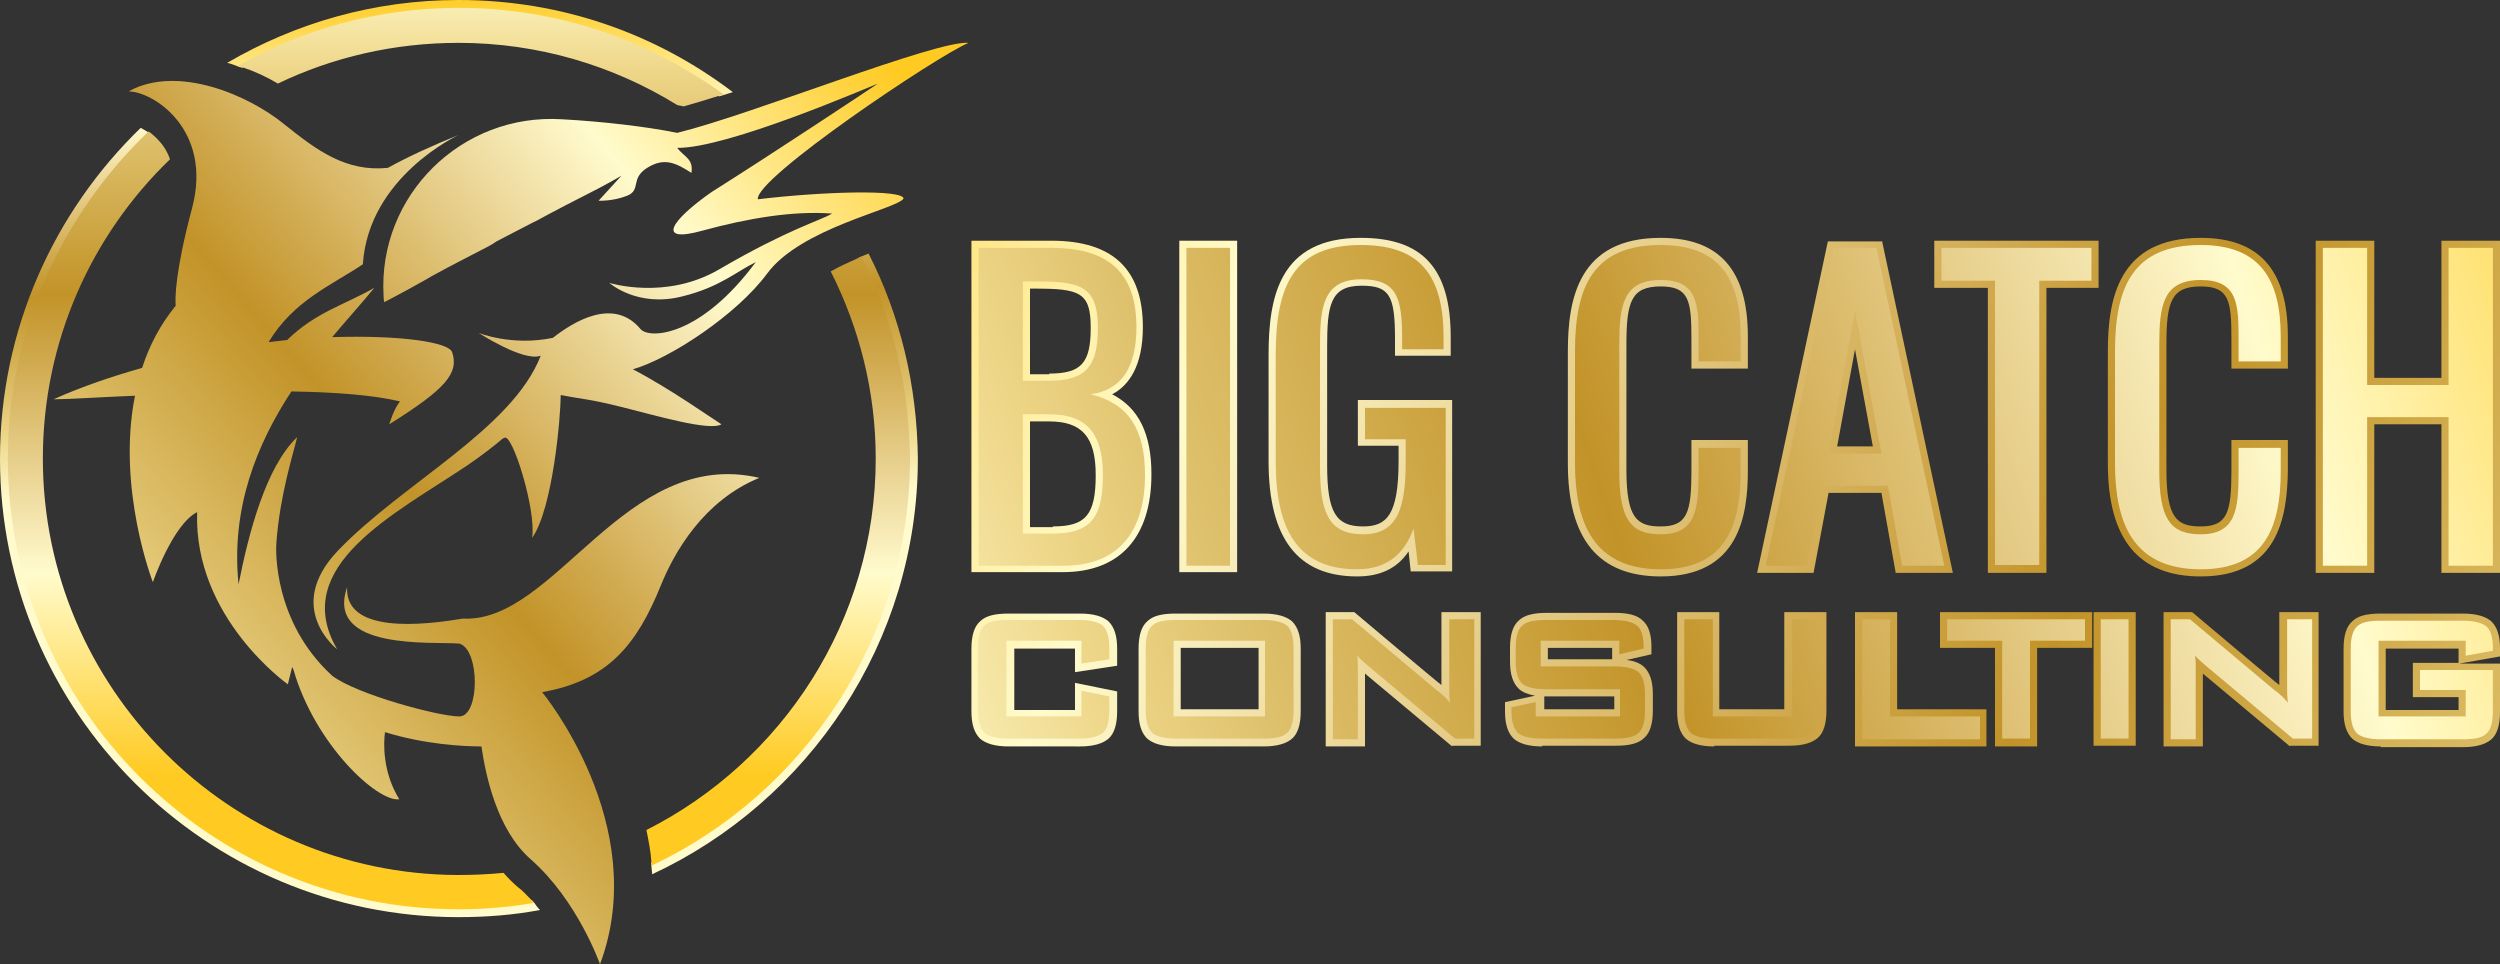<?xml version="1.0" encoding="utf-8"?>
<!-- Generator: Adobe Illustrator 26.0.0, SVG Export Plug-In . SVG Version: 6.00 Build 0)  -->
<svg version="1.1" id="Layer_1" xmlns="http://www.w3.org/2000/svg" xmlns:xlink="http://www.w3.org/1999/xlink" x="0px" y="0px"
	 viewBox="0 0 350 135" style="enable-background:new 0 0 350 135;" xml:space="preserve">
<rect x="0" y="0" width="350" height="135" fill="#333333" stroke="none"/>
<style type="text/css">
	.st0{fill:url(#SVGID_1_);}
	.st1{fill:url(#SVGID_00000003090862054482646540000014286675505712929419_);}
	.st2{fill:url(#SVGID_00000089572890755411566630000010149436279380719803_);}
	.st3{fill:url(#SVGID_00000083800302344489937450000013042905414131208858_);}
	.st4{fill:url(#SVGID_00000087396965856906547870000003898227366473482411_);}
	.st5{fill:url(#SVGID_00000098928308313950060210000015205057863335677333_);}
	.st6{fill:url(#SVGID_00000044158054526629454970000000576553255800557457_);}
	.st7{fill:url(#SVGID_00000093877666861591564370000018147177168106909318_);}
	.st8{fill:url(#SVGID_00000145746350605684421750000012952055701419997611_);}
	.st9{fill:url(#SVGID_00000095306733529467362320000008812456009731152284_);}
	.st10{fill:url(#SVGID_00000002386811695674836140000006198156859006086035_);}
	.st11{fill:url(#SVGID_00000161599263320602225090000018412151027317929119_);}
	.st12{fill:url(#SVGID_00000170243586463454783880000004939682328154052764_);}
	.st13{fill:url(#SVGID_00000072960443458810416280000005889056435343276937_);}
	.st14{fill:url(#SVGID_00000029735130961252281840000006003420058711925437_);}
	.st15{fill:url(#SVGID_00000147188550975759019750000006871489747479819914_);}
	.st16{fill:url(#SVGID_00000124844925910167141180000009292021240471533479_);}
	.st17{fill:url(#SVGID_00000142897092653299537500000000971765572807527357_);}
	.st18{fill:url(#SVGID_00000093151931902519772760000015355155897795780280_);}
	.st19{fill:url(#SVGID_00000036941372248403161940000000351246225981067408_);}
	.st20{fill:url(#SVGID_00000166641231856538390770000017269856804740767620_);}
	.st21{fill:url(#SVGID_00000075871569175720838100000018383983672590419642_);}
	.st22{fill:url(#SVGID_00000062903762320046564060000010783587528438081174_);}
	.st23{fill:url(#SVGID_00000043419832045174127820000018001019278122292355_);}
	.st24{fill:url(#SVGID_00000175314070223165746110000002090062808297719692_);}
	.st25{fill:url(#SVGID_00000097486166642967098350000014620586799036040861_);}
	.st26{fill:url(#SVGID_00000170973430624755201170000017656248720785955477_);}
	.st27{fill:url(#SVGID_00000070835930749438888280000015548117669318284978_);}
	.st28{fill:url(#SVGID_00000026123167325613830940000012829526585061252257_);}
	.st29{fill:url(#SVGID_00000075161950691769339220000014084216408535676812_);}
	.st30{fill:url(#SVGID_00000024690754191180718820000002294562196394247347_);}
	.st31{fill:url(#SVGID_00000129895701544111580730000007332890902239308422_);}
	.st32{fill:url(#SVGID_00000139289585914813765580000001105906616072005278_);}
	.st33{fill:url(#SVGID_00000027578742639727528850000014271584234024211895_);}
	.st34{fill:url(#SVGID_00000080192405931726815010000016844265898699379592_);}
	.st35{fill:url(#SVGID_00000096764536384114566790000000304195272445680798_);}
	.st36{fill:url(#SVGID_00000114043108456837566930000003866266434035559065_);}
	.st37{fill:url(#SVGID_00000073689675512765758350000007231307993716412341_);}
	.st38{fill:url(#SVGID_00000112597371222373318860000005799759576364051617_);}
	.st39{fill:url(#SVGID_00000056411131670238594900000013709531283927580043_);}
</style>
<g>
	<g>
		<g>
			<linearGradient id="SVGID_1_" gradientUnits="userSpaceOnUse" x1="63.413" y1="-1.218" x2="64.263" y2="69.36">
				<stop  offset="5.618002e-03" style="stop-color:#FFCB23"/>
				<stop  offset="0.253" style="stop-color:#FFFBCC"/>
				<stop  offset="0.297" style="stop-color:#F8ECB9"/>
				<stop  offset="0.384" style="stop-color:#E8D18F"/>
				<stop  offset="0.505" style="stop-color:#D2AC53"/>
				<stop  offset="0.596" style="stop-color:#C29328"/>
				<stop  offset="0.799" style="stop-color:#DFC26E"/>
				<stop  offset="0.871" style="stop-color:#EED688"/>
				<stop  offset="1" style="stop-color:#FFFBCC"/>
			</linearGradient>
			<path class="st0" d="M121.6,35.5c-0.3,0.1-0.7,0.3-1,0.4c-0.1,0.1-0.3,0.1-0.4,0.2c4.3,8.5,6.7,18,6.7,28.1
				c0,24.9-14.6,46.5-35.7,56.5c0,0.2,0,0.3,0,0.5c0,0.4,0.1,0.8,0.1,1.2c21.9-10.2,37.2-32.5,37.2-58.2
				C128.4,53.9,126,44.1,121.6,35.5z M74.8,126.4c-0.1-0.1-0.2-0.3-0.4-0.4c-3.3,0.5-6.7,0.8-10.2,0.8c-34.5,0-62.6-28.1-62.6-62.6
				c0-17.9,7.5-34,19.5-45.4c-0.1-0.1-0.3-0.2-0.4-0.3c-0.4-0.3-0.7-0.4-1-0.6C7.6,29.6,0,46.1,0,64.2c0,35.4,28.8,64.2,64.2,64.2
				c3.9,0,7.7-0.3,11.4-1C75.3,127.1,75,126.7,74.8,126.4z M64.2,0C52.4,0,41.4,3.2,31.8,8.8c0.5,0.1,1,0.3,1.5,0.5
				c0.2,0.1,0.4,0.1,0.6,0.2c0,0,0,0,0,0c9-5,19.3-7.8,30.3-7.8c13.6,0,26.2,4.4,36.5,11.8c0.2-0.1,0.4-0.1,0.6-0.2
				c0.4-0.1,0.9-0.3,1.3-0.4C91.8,4.7,78.6,0,64.2,0z"/>
		</g>
		<g>
			
				<linearGradient id="SVGID_00000101082343611045750620000014447381558892062607_" gradientUnits="userSpaceOnUse" x1="64.201" y1="108.931" x2="64.201" y2="-4.589">
				<stop  offset="5.618002e-03" style="stop-color:#FFCB23"/>
				<stop  offset="0.253" style="stop-color:#FFFBCC"/>
				<stop  offset="0.297" style="stop-color:#F8ECB9"/>
				<stop  offset="0.384" style="stop-color:#E8D18F"/>
				<stop  offset="0.505" style="stop-color:#D2AC53"/>
				<stop  offset="0.596" style="stop-color:#C29328"/>
				<stop  offset="0.799" style="stop-color:#DFC26E"/>
				<stop  offset="0.871" style="stop-color:#EED688"/>
				<stop  offset="1" style="stop-color:#FFFBCC"/>
			</linearGradient>
			<path style="fill:url(#SVGID_00000101082343611045750620000014447381558892062607_);" d="M120.6,35.9c-0.1,0.1-0.3,0.1-0.4,0.2
				c-1.3,0.6-2.7,1.2-3.9,1.9c4,7.9,6.3,16.8,6.3,26.2c0,22.7-13.1,42.4-32.1,52c0.3,1.5,0.6,3,0.7,4.5c0,0.2,0,0.3,0,0.5
				c21.4-10.1,36.2-31.9,36.2-57C127.3,54,124.9,44.4,120.6,35.9z M74.4,126c-0.6-0.6-1.2-1.3-1.9-1.8c-0.7-0.6-1.4-1.3-2-2
				c-2.1,0.2-4.2,0.3-6.4,0.3C32.1,122.4,6,96.3,6,64.2c0-16.4,6.8-31.3,17.8-41.9c-0.2-0.6-0.5-1.2-0.9-1.8
				c-0.5-0.7-1.1-1.3-1.7-1.8c-0.1-0.1-0.3-0.2-0.4-0.3C8.7,30,1.1,46.2,1.1,64.2c0,34.8,28.3,63.1,63.1,63.1
				c3.6,0,7.1-0.3,10.6-0.9C74.6,126.3,74.5,126.1,74.4,126z M64.2,1.1C53,1.1,42.4,4.1,33.3,9.2c0.2,0.1,0.4,0.1,0.6,0.2
				c0,0,0,0,0,0c1.8,0.6,3.5,1.4,5,2.3C46.6,8,55.2,6,64.2,6c11.2,0,21.7,3.2,30.6,8.7c0.3,0.1,0.6,0.1,0.9,0.2
				c1.4-0.4,3.1-0.9,5-1.5c0.2-0.1,0.4-0.1,0.6-0.2C90.8,5.6,78,1.1,64.2,1.1z"/>
		</g>
	</g>
	<g>
		
			<linearGradient id="SVGID_00000141434659685429224640000008275807517135139772_" gradientUnits="userSpaceOnUse" x1="125.479" y1="8.885" x2="10.919" y2="108.926">
			<stop  offset="5.618002e-03" style="stop-color:#FFCB23"/>
			<stop  offset="0.253" style="stop-color:#FFFBCC"/>
			<stop  offset="0.297" style="stop-color:#F8ECB9"/>
			<stop  offset="0.384" style="stop-color:#E8D18F"/>
			<stop  offset="0.505" style="stop-color:#D2AC53"/>
			<stop  offset="0.596" style="stop-color:#C29328"/>
			<stop  offset="0.799" style="stop-color:#DFC26E"/>
			<stop  offset="0.871" style="stop-color:#EED688"/>
			<stop  offset="1" style="stop-color:#FFFBCC"/>
		</linearGradient>
		<path style="fill:url(#SVGID_00000141434659685429224640000008275807517135139772_);" d="M64.8,86.6c-8.8,1.5-16.5,1.1-16.2-4.4
			c-3.1,8.9,11.9,7.6,15.7,7.9c2.9,0.8,2.9,10.2,0,10.2c-2.9,0-14.4-3.1-17.8-5.7c-8.3-7.6-7.9-17.8-7.8-18.7
			c0.5-6.7,2.4-12.5,2.9-14.7c-4.4,4.2-6.8,13.5-8.2,20.6c-1.1-10.7,2.6-19.7,7.4-27c6,0.1,11.5,0.5,15.2,1.4
			c-0.9,1.1-1.5,3.2-1.5,3.2c7.8-4.9,9.8-7.1,8.8-10.1c-0.5-1.4-7.2-2.4-16.8-2.1c2.1-2.5,4.2-4.8,5.9-6.9
			c-4.2,2.4-8.2,3.4-12.2,7.3c-0.8,0.1-1.7,0.2-2.6,0.3c3.5-5.8,8.7-7.9,13.2-10.9c0.8-12.3,13.4-18.1,13.4-18.1
			c-3.7,1.5-7,3-9.9,4.6c-5.9,0.6-10-2.5-14.5-6.1C34.8,13.3,24.8,9,18,12.8c3.4,0,11.8,5.3,8.9,16.3c-2.4,9-2.4,12.7-2.3,13.7
			c-2.2,2.7-3.7,5.6-4.7,8.7c-4.2,1.2-8.4,2.6-12.4,4.4c2.2,0,6.4-0.3,11.4-0.5c-2.6,13,2.5,26.1,2.5,26.1s2.8-8.1,6.2-9.8
			c-0.5,14.8,12.7,24.1,12.7,24.1l0.6-2.4c0.1,0.1,0.1,0.2,0.2,0.4c3,10.4,11.7,18.5,14.8,18.1c-2.4-3.9-2.2-8-2-9.4
			c5.5,1.7,10.9,2,13.5,2c0.6,4.1,2.2,11.7,6.9,15.8C80.9,126.1,84,135,84,135c7.3-19.5-8.1-38.1-8.1-38.1
			C85,95.3,89.1,90.4,92.5,82c1.9-4.7,6-11.9,13.8-15.1C87.5,62.5,77.7,87.3,64.8,86.6z"/>
		
			<linearGradient id="SVGID_00000094603044307763991530000005307786051760209583_" gradientUnits="userSpaceOnUse" x1="122.226" y1="5.159" x2="7.666" y2="105.201">
			<stop  offset="5.618002e-03" style="stop-color:#FFCB23"/>
			<stop  offset="0.253" style="stop-color:#FFFBCC"/>
			<stop  offset="0.297" style="stop-color:#F8ECB9"/>
			<stop  offset="0.384" style="stop-color:#E8D18F"/>
			<stop  offset="0.505" style="stop-color:#D2AC53"/>
			<stop  offset="0.596" style="stop-color:#C29328"/>
			<stop  offset="0.799" style="stop-color:#DFC26E"/>
			<stop  offset="0.871" style="stop-color:#EED688"/>
			<stop  offset="1" style="stop-color:#FFFBCC"/>
		</linearGradient>
		<path style="fill:url(#SVGID_00000094603044307763991530000005307786051760209583_);" d="M106.1,27.9
			c-0.5-2.9,25.3-20.2,29.5-21.9c-4.5-0.4-30.5,10.1-40.8,12.6c-4.4-0.9-10.6-1.6-16.1-1.9c-14.1-0.9-25.8,10.7-25,24.7
			c0,0.6,0.1,0.9,0.1,0.9s0,0,0,0c0.4-0.2,2.7-1.4,5.9-3.2c0.5-0.3,1-0.6,1.6-0.9c1.8-1,3.8-2,5.9-3.1c0.8-0.4,1.6-0.8,2.3-1.3
			c1.7-0.9,3.5-1.8,5.2-2.7c0.7-0.3,1.3-0.7,1.9-1c1.9-1,3.6-1.9,5.2-2.7c3-1.5,5.2-2.8,5.2-2.8l-3.2,3.5c0,0,2,0.1,4-0.7
			s0.4-2.4,2.8-3.9c2.4-1.5,4-0.7,6.2,0.7c0.3-2-1-2.2-2-3.5c7,0.1,26.8-8.5,28.1-9c-1,0.7-15.2,10.1-23.3,15.2
			c-5.7,4-7.8,7.2-1.3,5.4c6.6-1.8,12.8-2.8,18.2-2.4c-1.7,1-6.2,2.2-15.8,7.8c-7.5,4.4-15.4,1.9-15.4,1.9s3.9,3.5,10.2,1.9
			c5.3-1.3,7.6-3.5,10.3-4.8c-7.7,10.4-14.8,10.8-16.1,9.4c-3.8-4.6-9.5-1-12.3,1.2C71.6,48.5,67,46.6,67,46.6s6.3,4.1,8.7,3.2
			c-4,10.3-19.3,17.8-28.4,27.3c-7.6,8-0.1,13.8-0.1,13.8c-6.8-11.7,8.2-19,18.3-25.8c1.9-1.3,3.6-2.6,5-3.8l0,0.1
			c0,0,0.1-0.1,0.1-0.1c0,0,0,0,0,0c1.1-0.8,4.5,10.1,3.9,14c2.9-4.1,4-17,4-20c3,0.6,3.8,0.5,8.6,1.7c4.8,1.2,12.3,3.4,13.9,2.4
			c-1-0.6-7.2-5-12.4-7.7c5.2-1.5,14.5-7.6,18.8-13.4c4.7-6.4,18.1-9,19.1-10.5C126.4,26.5,115.3,26.8,106.1,27.9z"/>
	</g>
	<g>
		<g>
			
				<linearGradient id="SVGID_00000178187120237410470420000003744863991935836606_" gradientUnits="userSpaceOnUse" x1="79.072" y1="26.359" x2="406.292" y2="180.888">
				<stop  offset="5.618002e-03" style="stop-color:#FFCB23"/>
				<stop  offset="0.253" style="stop-color:#FFFBCC"/>
				<stop  offset="0.297" style="stop-color:#F8ECB9"/>
				<stop  offset="0.384" style="stop-color:#E8D18F"/>
				<stop  offset="0.505" style="stop-color:#D2AC53"/>
				<stop  offset="0.596" style="stop-color:#C29328"/>
				<stop  offset="0.799" style="stop-color:#DFC26E"/>
				<stop  offset="0.871" style="stop-color:#EED688"/>
				<stop  offset="1" style="stop-color:#FFFBCC"/>
			</linearGradient>
			<path style="fill:url(#SVGID_00000178187120237410470420000003744863991935836606_);" d="M136,80.2V33.7h11.2
				c8.6,0,12.8,4,12.8,12.1c0,5.5-2,8.2-4.3,9.4c3.7,1.9,5.5,5.5,5.5,11.2c0,8.8-4.4,13.7-12.4,13.7H136z M147.4,73.7
				c4.6,0,6-1.6,6-7.2c0-5.3-1.9-7.5-6.5-7.5h-2.7v14.8H147.4z M146.9,52.3c4.5,0,5.8-1.5,5.8-6.4c0-5-1.5-5.5-8-5.5h-0.5v12H146.9z
				"/>
			
				<linearGradient id="SVGID_00000150093844702167625890000009914097806980128442_" gradientUnits="userSpaceOnUse" x1="366.468" y1="-18.517" x2="108.001" y2="69.242">
				<stop  offset="5.618002e-03" style="stop-color:#FFCB23"/>
				<stop  offset="0.253" style="stop-color:#FFFBCC"/>
				<stop  offset="0.297" style="stop-color:#F8ECB9"/>
				<stop  offset="0.384" style="stop-color:#E8D18F"/>
				<stop  offset="0.505" style="stop-color:#D2AC53"/>
				<stop  offset="0.596" style="stop-color:#C29328"/>
				<stop  offset="0.799" style="stop-color:#DFC26E"/>
				<stop  offset="0.871" style="stop-color:#EED688"/>
				<stop  offset="1" style="stop-color:#FFFBCC"/>
			</linearGradient>
			<path style="fill:url(#SVGID_00000150093844702167625890000009914097806980128442_);" d="M137,34.7h10.2c8,0,11.9,3.5,11.9,11.1
				c0,5.5-2,8.8-6.4,9.4c5.3,1.3,7.6,4.9,7.6,11.3c0,7.7-3.5,12.7-11.4,12.7H137V34.7z M146.9,53.3c5.2,0,6.8-2.1,6.8-7.4
				c0-6.1-2.7-6.5-9-6.5h-1.5v13.9H146.9z M147.4,74.7c5.5,0,7-2.5,7-8.2c0-5.5-2-8.5-7.5-8.5h-3.7v16.7H147.4z"/>
			
				<linearGradient id="SVGID_00000138533674424445053180000011000489848592037309_" gradientUnits="userSpaceOnUse" x1="83.696" y1="16.568" x2="410.916" y2="171.096">
				<stop  offset="5.618002e-03" style="stop-color:#FFCB23"/>
				<stop  offset="0.253" style="stop-color:#FFFBCC"/>
				<stop  offset="0.297" style="stop-color:#F8ECB9"/>
				<stop  offset="0.384" style="stop-color:#E8D18F"/>
				<stop  offset="0.505" style="stop-color:#D2AC53"/>
				<stop  offset="0.596" style="stop-color:#C29328"/>
				<stop  offset="0.799" style="stop-color:#DFC26E"/>
				<stop  offset="0.871" style="stop-color:#EED688"/>
				<stop  offset="1" style="stop-color:#FFFBCC"/>
			</linearGradient>
			
				<rect x="165.1" y="33.7" style="fill:url(#SVGID_00000138533674424445053180000011000489848592037309_);" width="8.1" height="46.4"/>
			
				<linearGradient id="SVGID_00000145037682660328948940000008213335223941063589_" gradientUnits="userSpaceOnUse" x1="369.046" y1="-10.924" x2="110.58" y2="76.835">
				<stop  offset="5.618002e-03" style="stop-color:#FFCB23"/>
				<stop  offset="0.253" style="stop-color:#FFFBCC"/>
				<stop  offset="0.297" style="stop-color:#F8ECB9"/>
				<stop  offset="0.384" style="stop-color:#E8D18F"/>
				<stop  offset="0.505" style="stop-color:#D2AC53"/>
				<stop  offset="0.596" style="stop-color:#C29328"/>
				<stop  offset="0.799" style="stop-color:#DFC26E"/>
				<stop  offset="0.871" style="stop-color:#EED688"/>
				<stop  offset="1" style="stop-color:#FFFBCC"/>
			</linearGradient>
			<path style="fill:url(#SVGID_00000145037682660328948940000008213335223941063589_);" d="M166.1,34.7h6.1v44.5h-6.1V34.7z"/>
			
				<linearGradient id="SVGID_00000017498602307927609600000008923368375713052049_" gradientUnits="userSpaceOnUse" x1="87.569" y1="8.368" x2="414.789" y2="162.896">
				<stop  offset="5.618002e-03" style="stop-color:#FFCB23"/>
				<stop  offset="0.253" style="stop-color:#FFFBCC"/>
				<stop  offset="0.297" style="stop-color:#F8ECB9"/>
				<stop  offset="0.384" style="stop-color:#E8D18F"/>
				<stop  offset="0.505" style="stop-color:#D2AC53"/>
				<stop  offset="0.596" style="stop-color:#C29328"/>
				<stop  offset="0.799" style="stop-color:#DFC26E"/>
				<stop  offset="0.871" style="stop-color:#EED688"/>
				<stop  offset="1" style="stop-color:#FFFBCC"/>
			</linearGradient>
			<path style="fill:url(#SVGID_00000017498602307927609600000008923368375713052049_);" d="M190,80.7c-8.3,0-12.4-5.3-12.4-16.1
				V49.7c0-8.1,1.5-16.4,12.9-16.4c8.7,0,12.6,4.3,12.6,13.9v2.6h-7.8v-2.4c0-6.1-0.8-7.4-4.7-7.4c-4.4,0-4.8,2.8-4.8,8.6v16.5
				c0,6.6,1.2,8.6,5,8.6c3.3,0,5-1.5,5-9.2v-2.1h-5.7v-6.4h13.2v24h-5.8l-0.3-2.8C195.6,79.6,193.2,80.7,190,80.7z"/>
			
				<linearGradient id="SVGID_00000136399200077148466890000002324042186900585101_" gradientUnits="userSpaceOnUse" x1="371.659" y1="-3.229" x2="113.192" y2="84.529">
				<stop  offset="5.618002e-03" style="stop-color:#FFCB23"/>
				<stop  offset="0.253" style="stop-color:#FFFBCC"/>
				<stop  offset="0.297" style="stop-color:#F8ECB9"/>
				<stop  offset="0.384" style="stop-color:#E8D18F"/>
				<stop  offset="0.505" style="stop-color:#D2AC53"/>
				<stop  offset="0.596" style="stop-color:#C29328"/>
				<stop  offset="0.799" style="stop-color:#DFC26E"/>
				<stop  offset="0.871" style="stop-color:#EED688"/>
				<stop  offset="1" style="stop-color:#FFFBCC"/>
			</linearGradient>
			<path style="fill:url(#SVGID_00000136399200077148466890000002324042186900585101_);" d="M178.6,64.6V49.7
				c0-9.7,2.5-15.4,11.9-15.4c8.3,0,11.6,4.2,11.6,13v1.6h-5.8v-1.4c0-5.8-0.7-8.4-5.7-8.4c-5.5,0-5.8,4.1-5.8,9.6v16.5
				c0,6.4,1.1,9.6,6,9.6c4.8,0,6-3.5,6-10.2v-3.1h-5.7v-4.4h11.3v22h-3.9l-0.6-5.1c-1.2,3.3-3.5,5.7-7.9,5.7
				C181.7,79.7,178.6,74.2,178.6,64.6z"/>
			
				<linearGradient id="SVGID_00000150090746898511716990000003799402372145301634_" gradientUnits="userSpaceOnUse" x1="95.219" y1="-7.833" x2="422.44" y2="146.695">
				<stop  offset="5.618002e-03" style="stop-color:#FFCB23"/>
				<stop  offset="0.253" style="stop-color:#FFFBCC"/>
				<stop  offset="0.297" style="stop-color:#F8ECB9"/>
				<stop  offset="0.384" style="stop-color:#E8D18F"/>
				<stop  offset="0.505" style="stop-color:#D2AC53"/>
				<stop  offset="0.596" style="stop-color:#C29328"/>
				<stop  offset="0.799" style="stop-color:#DFC26E"/>
				<stop  offset="0.871" style="stop-color:#EED688"/>
				<stop  offset="1" style="stop-color:#FFFBCC"/>
			</linearGradient>
			<path style="fill:url(#SVGID_00000150090746898511716990000003799402372145301634_);" d="M232.5,80.7c-8.7,0-13-5.2-13-15.8V49.2
				c0-7.4,1.5-15.9,13-15.9c8.2,0,12.2,4.5,12.2,13.8v4.5h-7.9v-4.1c0-5.4-0.3-7.4-4.3-7.4c-4.1,0-4.8,2.1-4.8,8.1v17.6
				c0,6.8,1.5,7.9,4.8,7.9c3.7,0,4.3-1.9,4.3-7.8v-4.3h7.9v4.3C244.7,72.3,243.4,80.7,232.5,80.7z"/>
			
				<linearGradient id="SVGID_00000136404828231225402160000013189128295703026108_" gradientUnits="userSpaceOnUse" x1="375.597" y1="8.37" x2="117.13" y2="96.128">
				<stop  offset="5.618002e-03" style="stop-color:#FFCB23"/>
				<stop  offset="0.253" style="stop-color:#FFFBCC"/>
				<stop  offset="0.297" style="stop-color:#F8ECB9"/>
				<stop  offset="0.384" style="stop-color:#E8D18F"/>
				<stop  offset="0.505" style="stop-color:#D2AC53"/>
				<stop  offset="0.596" style="stop-color:#C29328"/>
				<stop  offset="0.799" style="stop-color:#DFC26E"/>
				<stop  offset="0.871" style="stop-color:#EED688"/>
				<stop  offset="1" style="stop-color:#FFFBCC"/>
			</linearGradient>
			<path style="fill:url(#SVGID_00000136404828231225402160000013189128295703026108_);" d="M220.5,64.9V49.2c0-9,2.5-14.9,12-14.9
				c8.3,0,11.2,4.8,11.2,12.8v3.5h-5.9v-3.1c0-4.9-0.1-8.3-5.3-8.3c-5.3,0-5.8,3.6-5.8,9.1v17.6c0,6.7,1.5,8.9,5.8,8.9
				c5,0,5.3-3.6,5.3-8.8v-3.3h5.9v3.3c0,8.2-2.5,13.7-11.2,13.7C223.1,79.7,220.5,73.2,220.5,64.9z"/>
			
				<linearGradient id="SVGID_00000000916868398860079600000008293802131199832985_" gradientUnits="userSpaceOnUse" x1="99.296" y1="-16.465" x2="426.516" y2="138.064">
				<stop  offset="5.618002e-03" style="stop-color:#FFCB23"/>
				<stop  offset="0.253" style="stop-color:#FFFBCC"/>
				<stop  offset="0.297" style="stop-color:#F8ECB9"/>
				<stop  offset="0.384" style="stop-color:#E8D18F"/>
				<stop  offset="0.505" style="stop-color:#D2AC53"/>
				<stop  offset="0.596" style="stop-color:#C29328"/>
				<stop  offset="0.799" style="stop-color:#DFC26E"/>
				<stop  offset="0.871" style="stop-color:#EED688"/>
				<stop  offset="1" style="stop-color:#FFFBCC"/>
			</linearGradient>
			<path style="fill:url(#SVGID_00000000916868398860079600000008293802131199832985_);" d="M265.4,80.2l-2-11.2H256l-2.1,11.2H246
				l9.9-46.4h7.6l9.9,46.4H265.4z M262.2,62.5l-2.5-13.6l-2.5,13.6H262.2z"/>
			
				<linearGradient id="SVGID_00000127737529301375701270000016517030591051898263_" gradientUnits="userSpaceOnUse" x1="378.889" y1="18.067" x2="120.423" y2="105.826">
				<stop  offset="5.618002e-03" style="stop-color:#FFCB23"/>
				<stop  offset="0.253" style="stop-color:#FFFBCC"/>
				<stop  offset="0.297" style="stop-color:#F8ECB9"/>
				<stop  offset="0.384" style="stop-color:#E8D18F"/>
				<stop  offset="0.505" style="stop-color:#D2AC53"/>
				<stop  offset="0.596" style="stop-color:#C29328"/>
				<stop  offset="0.799" style="stop-color:#DFC26E"/>
				<stop  offset="0.871" style="stop-color:#EED688"/>
				<stop  offset="1" style="stop-color:#FFFBCC"/>
			</linearGradient>
			<path style="fill:url(#SVGID_00000127737529301375701270000016517030591051898263_);" d="M256.7,34.7h6l9.5,44.5h-5.9l-2-11.2
				h-9.1L253,79.2h-5.8L256.7,34.7z M263.4,63.5l-3.7-20l-3.7,20H263.4z"/>
			
				<linearGradient id="SVGID_00000139976598967236568250000002643449312120009395_" gradientUnits="userSpaceOnUse" x1="105.005" y1="-28.555" x2="432.225" y2="125.974">
				<stop  offset="5.618002e-03" style="stop-color:#FFCB23"/>
				<stop  offset="0.253" style="stop-color:#FFFBCC"/>
				<stop  offset="0.297" style="stop-color:#F8ECB9"/>
				<stop  offset="0.384" style="stop-color:#E8D18F"/>
				<stop  offset="0.505" style="stop-color:#D2AC53"/>
				<stop  offset="0.596" style="stop-color:#C29328"/>
				<stop  offset="0.799" style="stop-color:#DFC26E"/>
				<stop  offset="0.871" style="stop-color:#EED688"/>
				<stop  offset="1" style="stop-color:#FFFBCC"/>
			</linearGradient>
			<polygon style="fill:url(#SVGID_00000139976598967236568250000002643449312120009395_);" points="278.3,80.2 278.3,40.3 
				270.8,40.3 270.8,33.7 293.8,33.7 293.8,40.3 286.5,40.3 286.5,80.2 			"/>
			
				<linearGradient id="SVGID_00000096054517803840955120000011627175777227987109_" gradientUnits="userSpaceOnUse" x1="380.36" y1="22.397" x2="121.893" y2="110.155">
				<stop  offset="5.618002e-03" style="stop-color:#FFCB23"/>
				<stop  offset="0.253" style="stop-color:#FFFBCC"/>
				<stop  offset="0.297" style="stop-color:#F8ECB9"/>
				<stop  offset="0.384" style="stop-color:#E8D18F"/>
				<stop  offset="0.505" style="stop-color:#D2AC53"/>
				<stop  offset="0.596" style="stop-color:#C29328"/>
				<stop  offset="0.799" style="stop-color:#DFC26E"/>
				<stop  offset="0.871" style="stop-color:#EED688"/>
				<stop  offset="1" style="stop-color:#FFFBCC"/>
			</linearGradient>
			<path style="fill:url(#SVGID_00000096054517803840955120000011627175777227987109_);" d="M279.3,39.3h-7.5v-4.6h21v4.6h-7.3v39.8
				h-6.2V39.3z"/>
			
				<linearGradient id="SVGID_00000181078721481018592230000013856926473191454604_" gradientUnits="userSpaceOnUse" x1="108.995" y1="-37.004" x2="436.215" y2="117.524">
				<stop  offset="5.618002e-03" style="stop-color:#FFCB23"/>
				<stop  offset="0.253" style="stop-color:#FFFBCC"/>
				<stop  offset="0.297" style="stop-color:#F8ECB9"/>
				<stop  offset="0.384" style="stop-color:#E8D18F"/>
				<stop  offset="0.505" style="stop-color:#D2AC53"/>
				<stop  offset="0.596" style="stop-color:#C29328"/>
				<stop  offset="0.799" style="stop-color:#DFC26E"/>
				<stop  offset="0.871" style="stop-color:#EED688"/>
				<stop  offset="1" style="stop-color:#FFFBCC"/>
			</linearGradient>
			<path style="fill:url(#SVGID_00000181078721481018592230000013856926473191454604_);" d="M308.1,80.7c-8.7,0-13-5.2-13-15.8V49.2
				c0-7.4,1.5-15.9,13-15.9c8.2,0,12.2,4.5,12.2,13.8v4.5h-7.9v-4.1c0-5.4-0.3-7.4-4.3-7.4c-4.1,0-4.8,2.1-4.8,8.1v17.6
				c0,6.8,1.5,7.9,4.8,7.9c3.7,0,4.3-1.9,4.3-7.8v-4.3h7.9v4.3C320.2,72.3,319,80.7,308.1,80.7z"/>
			
				<linearGradient id="SVGID_00000027603792207540475950000013317000981669156488_" gradientUnits="userSpaceOnUse" x1="383.406" y1="31.369" x2="124.939" y2="119.127">
				<stop  offset="5.618002e-03" style="stop-color:#FFCB23"/>
				<stop  offset="0.253" style="stop-color:#FFFBCC"/>
				<stop  offset="0.297" style="stop-color:#F8ECB9"/>
				<stop  offset="0.384" style="stop-color:#E8D18F"/>
				<stop  offset="0.505" style="stop-color:#D2AC53"/>
				<stop  offset="0.596" style="stop-color:#C29328"/>
				<stop  offset="0.799" style="stop-color:#DFC26E"/>
				<stop  offset="0.871" style="stop-color:#EED688"/>
				<stop  offset="1" style="stop-color:#FFFBCC"/>
			</linearGradient>
			<path style="fill:url(#SVGID_00000027603792207540475950000013317000981669156488_);" d="M296.1,64.9V49.2c0-9,2.5-14.9,12-14.9
				c8.3,0,11.2,4.8,11.2,12.8v3.5h-5.9v-3.1c0-4.9-0.1-8.3-5.3-8.3c-5.3,0-5.8,3.6-5.8,9.1v17.6c0,6.7,1.5,8.9,5.8,8.9
				c5,0,5.3-3.6,5.3-8.8v-3.3h5.9v3.3c0,8.2-2.5,13.7-11.2,13.7C298.6,79.7,296.1,73.2,296.1,64.9z"/>
			
				<linearGradient id="SVGID_00000067216296887092358890000006283891376095246746_" gradientUnits="userSpaceOnUse" x1="114.316" y1="-48.271" x2="441.536" y2="106.257">
				<stop  offset="5.618002e-03" style="stop-color:#FFCB23"/>
				<stop  offset="0.253" style="stop-color:#FFFBCC"/>
				<stop  offset="0.297" style="stop-color:#F8ECB9"/>
				<stop  offset="0.384" style="stop-color:#E8D18F"/>
				<stop  offset="0.505" style="stop-color:#D2AC53"/>
				<stop  offset="0.596" style="stop-color:#C29328"/>
				<stop  offset="0.799" style="stop-color:#DFC26E"/>
				<stop  offset="0.871" style="stop-color:#EED688"/>
				<stop  offset="1" style="stop-color:#FFFBCC"/>
			</linearGradient>
			<polygon style="fill:url(#SVGID_00000067216296887092358890000006283891376095246746_);" points="341.8,80.2 341.8,59.4 
				332.4,59.4 332.4,80.2 324.2,80.2 324.2,33.7 332.4,33.7 332.4,52.9 341.8,52.9 341.8,33.7 350,33.7 350,80.2 			"/>
			
				<linearGradient id="SVGID_00000007404035841067256790000016598671954930382494_" gradientUnits="userSpaceOnUse" x1="386.403" y1="40.197" x2="127.937" y2="127.956">
				<stop  offset="5.618002e-03" style="stop-color:#FFCB23"/>
				<stop  offset="0.253" style="stop-color:#FFFBCC"/>
				<stop  offset="0.297" style="stop-color:#F8ECB9"/>
				<stop  offset="0.384" style="stop-color:#E8D18F"/>
				<stop  offset="0.505" style="stop-color:#D2AC53"/>
				<stop  offset="0.596" style="stop-color:#C29328"/>
				<stop  offset="0.799" style="stop-color:#DFC26E"/>
				<stop  offset="0.871" style="stop-color:#EED688"/>
				<stop  offset="1" style="stop-color:#FFFBCC"/>
			</linearGradient>
			<path style="fill:url(#SVGID_00000007404035841067256790000016598671954930382494_);" d="M325.2,34.7h6.2v19.2h11.4V34.7h6.2
				v44.5h-6.2V58.4h-11.4v20.8h-6.2V34.7z"/>
		</g>
		<g>
			
				<linearGradient id="SVGID_00000180326915329110121410000008922415092007231142_" gradientUnits="userSpaceOnUse" x1="64.767" y1="56.651" x2="391.987" y2="211.18">
				<stop  offset="5.618002e-03" style="stop-color:#FFCB23"/>
				<stop  offset="0.253" style="stop-color:#FFFBCC"/>
				<stop  offset="0.297" style="stop-color:#F8ECB9"/>
				<stop  offset="0.384" style="stop-color:#E8D18F"/>
				<stop  offset="0.505" style="stop-color:#D2AC53"/>
				<stop  offset="0.596" style="stop-color:#C29328"/>
				<stop  offset="0.799" style="stop-color:#DFC26E"/>
				<stop  offset="0.871" style="stop-color:#EED688"/>
				<stop  offset="1" style="stop-color:#FFFBCC"/>
			</linearGradient>
			<path style="fill:url(#SVGID_00000180326915329110121410000008922415092007231142_);" d="M141.2,104.5c-1.9,0-3.2-0.4-4-1.1
				c-0.8-0.8-1.2-2-1.2-3.8v-8.8c0-1.8,0.4-3.1,1.2-3.8c0.8-0.8,2.1-1.1,4-1.1h10c1.9,0,3.2,0.4,4,1.1c0.8,0.8,1.2,2,1.2,3.8v2.4
				l-5.9,0.9v-3.3h-8.5v8.6h8.5v-3.8l5.9,1.2v2.8c0,1.8-0.4,3.1-1.2,3.8c-0.8,0.7-2.1,1.1-4,1.1H141.2z"/>
			
				<linearGradient id="SVGID_00000056415228244943329920000011260869135840745122_" gradientUnits="userSpaceOnUse" x1="378.284" y1="16.285" x2="119.831" y2="104.039">
				<stop  offset="5.618002e-03" style="stop-color:#FFCB23"/>
				<stop  offset="0.253" style="stop-color:#FFFBCC"/>
				<stop  offset="0.297" style="stop-color:#F8ECB9"/>
				<stop  offset="0.384" style="stop-color:#E8D18F"/>
				<stop  offset="0.505" style="stop-color:#D2AC53"/>
				<stop  offset="0.596" style="stop-color:#C29328"/>
				<stop  offset="0.799" style="stop-color:#DFC26E"/>
				<stop  offset="0.871" style="stop-color:#EED688"/>
				<stop  offset="1" style="stop-color:#FFFBCC"/>
			</linearGradient>
			<path style="fill:url(#SVGID_00000056415228244943329920000011260869135840745122_);" d="M151.4,89.7h-10.5v10.6h10.5v-3.6
				l3.9,0.8v2c0,1.5-0.3,2.6-0.9,3.1s-1.7,0.8-3.3,0.8h-10c-1.6,0-2.7-0.3-3.3-0.8c-0.6-0.6-0.9-1.6-0.9-3.1v-8.8
				c0-1.5,0.3-2.6,0.9-3.1c0.6-0.6,1.7-0.8,3.3-0.8h10c1.6,0,2.7,0.3,3.3,0.8c0.6,0.6,0.9,1.6,0.9,3.1v1.6l-3.9,0.6V89.7z"/>
			
				<linearGradient id="SVGID_00000042008450013015999640000008861257295008789681_" gradientUnits="userSpaceOnUse" x1="69.242" y1="47.175" x2="396.462" y2="201.704">
				<stop  offset="5.618002e-03" style="stop-color:#FFCB23"/>
				<stop  offset="0.253" style="stop-color:#FFFBCC"/>
				<stop  offset="0.297" style="stop-color:#F8ECB9"/>
				<stop  offset="0.384" style="stop-color:#E8D18F"/>
				<stop  offset="0.505" style="stop-color:#D2AC53"/>
				<stop  offset="0.596" style="stop-color:#C29328"/>
				<stop  offset="0.799" style="stop-color:#DFC26E"/>
				<stop  offset="0.871" style="stop-color:#EED688"/>
				<stop  offset="1" style="stop-color:#FFFBCC"/>
			</linearGradient>
			<path style="fill:url(#SVGID_00000042008450013015999640000008861257295008789681_);" d="M164.6,104.5c-1.9,0-3.2-0.4-4-1.1
				c-0.8-0.8-1.2-2-1.2-3.8v-8.8c0-1.8,0.4-3.1,1.2-3.8c0.8-0.8,2.1-1.1,4-1.1h12.3c1.9,0,3.2,0.4,4,1.1c0.8,0.8,1.2,2,1.2,3.8v8.8
				c0,1.8-0.4,3.1-1.2,3.8c-0.8,0.7-2.1,1.1-4,1.1H164.6z M176.2,99.3v-8.6h-10.9v8.6H176.2z"/>
			
				<linearGradient id="SVGID_00000180351881114061074280000002686926393677391767_" gradientUnits="userSpaceOnUse" x1="380.821" y1="23.756" x2="122.355" y2="111.514">
				<stop  offset="5.618002e-03" style="stop-color:#FFCB23"/>
				<stop  offset="0.253" style="stop-color:#FFFBCC"/>
				<stop  offset="0.297" style="stop-color:#F8ECB9"/>
				<stop  offset="0.384" style="stop-color:#E8D18F"/>
				<stop  offset="0.505" style="stop-color:#D2AC53"/>
				<stop  offset="0.596" style="stop-color:#C29328"/>
				<stop  offset="0.799" style="stop-color:#DFC26E"/>
				<stop  offset="0.871" style="stop-color:#EED688"/>
				<stop  offset="1" style="stop-color:#FFFBCC"/>
			</linearGradient>
			<path style="fill:url(#SVGID_00000180351881114061074280000002686926393677391767_);" d="M160.4,90.7c0-1.5,0.3-2.6,0.9-3.1
				c0.6-0.6,1.7-0.8,3.3-0.8h12.3c1.6,0,2.7,0.3,3.3,0.8c0.6,0.6,0.9,1.6,0.9,3.1v8.8c0,1.5-0.3,2.6-0.9,3.1
				c-0.6,0.6-1.7,0.8-3.3,0.8h-12.3c-1.6,0-2.7-0.3-3.3-0.8c-0.6-0.6-0.9-1.6-0.9-3.1V90.7z M164.3,100.3h12.8V89.7h-12.8V100.3z"/>
			
				<linearGradient id="SVGID_00000115486726919502609960000004604343094014987699_" gradientUnits="userSpaceOnUse" x1="73.933" y1="37.241" x2="401.153" y2="191.77">
				<stop  offset="5.618002e-03" style="stop-color:#FFCB23"/>
				<stop  offset="0.253" style="stop-color:#FFFBCC"/>
				<stop  offset="0.297" style="stop-color:#F8ECB9"/>
				<stop  offset="0.384" style="stop-color:#E8D18F"/>
				<stop  offset="0.505" style="stop-color:#D2AC53"/>
				<stop  offset="0.596" style="stop-color:#C29328"/>
				<stop  offset="0.799" style="stop-color:#DFC26E"/>
				<stop  offset="0.871" style="stop-color:#EED688"/>
				<stop  offset="1" style="stop-color:#FFFBCC"/>
			</linearGradient>
			<path style="fill:url(#SVGID_00000115486726919502609960000004604343094014987699_);" d="M203.3,104.5l-12.2-10.2
				c0,0.1,0,10.2,0,10.2h-5.5V85.7h4c0,0,12.1,10.2,12.2,10.2c0-0.2,0-0.3,0-0.4v-9.8h5.5v18.7H203.3z"/>
			
				<linearGradient id="SVGID_00000037688059297235514830000017296514692600768912_" gradientUnits="userSpaceOnUse" x1="383.479" y1="31.585" x2="125.013" y2="119.344">
				<stop  offset="5.618002e-03" style="stop-color:#FFCB23"/>
				<stop  offset="0.253" style="stop-color:#FFFBCC"/>
				<stop  offset="0.297" style="stop-color:#F8ECB9"/>
				<stop  offset="0.384" style="stop-color:#E8D18F"/>
				<stop  offset="0.505" style="stop-color:#D2AC53"/>
				<stop  offset="0.596" style="stop-color:#C29328"/>
				<stop  offset="0.799" style="stop-color:#DFC26E"/>
				<stop  offset="0.871" style="stop-color:#EED688"/>
				<stop  offset="1" style="stop-color:#FFFBCC"/>
			</linearGradient>
			<path style="fill:url(#SVGID_00000037688059297235514830000017296514692600768912_);" d="M186.6,103.5V86.7h2.7l11.8,9.9
				c0.4,0.3,0.8,0.6,1.1,0.9c0.3,0.3,0.6,0.6,0.8,0.9c-0.1-0.9-0.1-1.6-0.1-2c0-0.4,0-0.7,0-0.9v-8.8h3.5v16.7h-2.7l-12.3-10.3
				c-0.3-0.3-0.6-0.5-0.8-0.7c-0.2-0.2-0.4-0.4-0.6-0.6c0.1,0.5,0.1,1,0.1,1.5c0,0.5,0,0.9,0,1.2v9H186.6z"/>
			
				<linearGradient id="SVGID_00000024704365718154421310000016366189358682090405_" gradientUnits="userSpaceOnUse" x1="78.397" y1="27.789" x2="405.617" y2="182.317">
				<stop  offset="5.618002e-03" style="stop-color:#FFCB23"/>
				<stop  offset="0.253" style="stop-color:#FFFBCC"/>
				<stop  offset="0.297" style="stop-color:#F8ECB9"/>
				<stop  offset="0.384" style="stop-color:#E8D18F"/>
				<stop  offset="0.505" style="stop-color:#D2AC53"/>
				<stop  offset="0.596" style="stop-color:#C29328"/>
				<stop  offset="0.799" style="stop-color:#DFC26E"/>
				<stop  offset="0.871" style="stop-color:#EED688"/>
				<stop  offset="1" style="stop-color:#FFFBCC"/>
			</linearGradient>
			<path style="fill:url(#SVGID_00000024704365718154421310000016366189358682090405_);" d="M215.9,104.5c-1.9,0-3.2-0.4-4-1.1
				c-0.8-0.8-1.2-2-1.2-3.8v-1.3l4.2-0.9c-1-0.2-1.8-0.5-2.3-1c-0.8-0.8-1.2-2-1.2-3.8v-1.9c0-1.8,0.4-3.1,1.2-3.8
				c0.8-0.8,2.1-1.1,4-1.1h9.5c1.8,0,3.1,0.3,3.9,1.1c0.8,0.7,1.2,1.9,1.2,3.6v1.1l-3.5,0.8c1.1,0.1,2,0.5,2.5,1
				c0.8,0.8,1.2,2,1.2,3.8v2.3c0,1.8-0.4,3.1-1.2,3.8c-0.8,0.8-2.1,1.1-4,1.1H215.9z M226,99.3v-1.8c0,0-9.7,0-9.8,0v1.8H226z
				 M225.7,92.3v-1.6h-9v1.6H225.7z"/>
			
				<linearGradient id="SVGID_00000165202985648779376110000005296374332854946944_" gradientUnits="userSpaceOnUse" x1="386.056" y1="39.173" x2="127.589" y2="126.932">
				<stop  offset="5.618002e-03" style="stop-color:#FFCB23"/>
				<stop  offset="0.253" style="stop-color:#FFFBCC"/>
				<stop  offset="0.297" style="stop-color:#F8ECB9"/>
				<stop  offset="0.384" style="stop-color:#E8D18F"/>
				<stop  offset="0.505" style="stop-color:#D2AC53"/>
				<stop  offset="0.596" style="stop-color:#C29328"/>
				<stop  offset="0.799" style="stop-color:#DFC26E"/>
				<stop  offset="0.871" style="stop-color:#EED688"/>
				<stop  offset="1" style="stop-color:#FFFBCC"/>
			</linearGradient>
			<path style="fill:url(#SVGID_00000165202985648779376110000005296374332854946944_);" d="M226.7,89.7h-11v3.6h10.4
				c1.6,0,2.7,0.3,3.3,0.8c0.6,0.6,0.9,1.6,0.9,3.1v2.3c0,1.5-0.3,2.6-0.9,3.1c-0.6,0.6-1.7,0.8-3.3,0.8h-10.3
				c-1.6,0-2.7-0.3-3.3-0.8c-0.6-0.6-0.9-1.6-0.9-3.1V99l3.4-0.7v2h11.8v-3.8h-10.4c-1.6,0-2.7-0.3-3.3-0.8
				c-0.6-0.6-0.9-1.6-0.9-3.1v-1.9c0-1.5,0.3-2.6,0.9-3.1c0.6-0.6,1.7-0.8,3.3-0.8h9.5c1.6,0,2.7,0.3,3.3,0.8s0.9,1.5,0.9,2.9v0.3
				l-3.4,0.8V89.7z"/>
			
				<linearGradient id="SVGID_00000181065347340000908340000013044444017990493069_" gradientUnits="userSpaceOnUse" x1="83.129" y1="17.768" x2="410.349" y2="172.296">
				<stop  offset="5.618002e-03" style="stop-color:#FFCB23"/>
				<stop  offset="0.253" style="stop-color:#FFFBCC"/>
				<stop  offset="0.297" style="stop-color:#F8ECB9"/>
				<stop  offset="0.384" style="stop-color:#E8D18F"/>
				<stop  offset="0.505" style="stop-color:#D2AC53"/>
				<stop  offset="0.596" style="stop-color:#C29328"/>
				<stop  offset="0.799" style="stop-color:#DFC26E"/>
				<stop  offset="0.871" style="stop-color:#EED688"/>
				<stop  offset="1" style="stop-color:#FFFBCC"/>
			</linearGradient>
			<path style="fill:url(#SVGID_00000181065347340000908340000013044444017990493069_);" d="M240,104.5c-1.9,0-3.2-0.4-4-1.1
				c-0.8-0.8-1.2-2-1.2-3.8V85.7h5.9v13.6h9.1V85.7h5.9v13.8c0,1.8-0.4,3.1-1.2,3.8c-0.8,0.7-2.1,1.1-4,1.1H240z"/>
			
				<linearGradient id="SVGID_00000129899440644318022660000013491533495275240590_" gradientUnits="userSpaceOnUse" x1="388.392" y1="46.053" x2="129.925" y2="133.811">
				<stop  offset="5.618002e-03" style="stop-color:#FFCB23"/>
				<stop  offset="0.253" style="stop-color:#FFFBCC"/>
				<stop  offset="0.297" style="stop-color:#F8ECB9"/>
				<stop  offset="0.384" style="stop-color:#E8D18F"/>
				<stop  offset="0.505" style="stop-color:#D2AC53"/>
				<stop  offset="0.596" style="stop-color:#C29328"/>
				<stop  offset="0.799" style="stop-color:#DFC26E"/>
				<stop  offset="0.871" style="stop-color:#EED688"/>
				<stop  offset="1" style="stop-color:#FFFBCC"/>
			</linearGradient>
			<path style="fill:url(#SVGID_00000129899440644318022660000013491533495275240590_);" d="M239.8,86.7v13.6h11.1V86.7h3.9v12.8
				c0,1.5-0.3,2.6-0.9,3.1c-0.6,0.6-1.7,0.8-3.3,0.8H240c-1.6,0-2.7-0.3-3.3-0.8c-0.6-0.6-0.9-1.6-0.9-3.1V86.7H239.8z"/>
			
				<linearGradient id="SVGID_00000073702073168683343550000017921859366710934152_" gradientUnits="userSpaceOnUse" x1="86.007" y1="11.674" x2="413.227" y2="166.203">
				<stop  offset="5.618002e-03" style="stop-color:#FFCB23"/>
				<stop  offset="0.253" style="stop-color:#FFFBCC"/>
				<stop  offset="0.297" style="stop-color:#F8ECB9"/>
				<stop  offset="0.384" style="stop-color:#E8D18F"/>
				<stop  offset="0.505" style="stop-color:#D2AC53"/>
				<stop  offset="0.596" style="stop-color:#C29328"/>
				<stop  offset="0.799" style="stop-color:#DFC26E"/>
				<stop  offset="0.871" style="stop-color:#EED688"/>
				<stop  offset="1" style="stop-color:#FFFBCC"/>
			</linearGradient>
			<polygon style="fill:url(#SVGID_00000073702073168683343550000017921859366710934152_);" points="259.7,104.5 259.7,85.7 
				265.6,85.7 265.6,99.3 278.1,99.3 278.1,104.5 			"/>
			
				<linearGradient id="SVGID_00000124844154977664403870000015301352082628368261_" gradientUnits="userSpaceOnUse" x1="390.972" y1="53.654" x2="132.506" y2="141.412">
				<stop  offset="5.618002e-03" style="stop-color:#FFCB23"/>
				<stop  offset="0.253" style="stop-color:#FFFBCC"/>
				<stop  offset="0.297" style="stop-color:#F8ECB9"/>
				<stop  offset="0.384" style="stop-color:#E8D18F"/>
				<stop  offset="0.505" style="stop-color:#D2AC53"/>
				<stop  offset="0.596" style="stop-color:#C29328"/>
				<stop  offset="0.799" style="stop-color:#DFC26E"/>
				<stop  offset="0.871" style="stop-color:#EED688"/>
				<stop  offset="1" style="stop-color:#FFFBCC"/>
			</linearGradient>
			<path style="fill:url(#SVGID_00000124844154977664403870000015301352082628368261_);" d="M260.7,103.5V86.7h3.9v13.6h12.6v3.2
				H260.7z"/>
			
				<linearGradient id="SVGID_00000001632962399619606580000010077142171644789642_" gradientUnits="userSpaceOnUse" x1="90.284" y1="2.617" x2="417.504" y2="157.146">
				<stop  offset="5.618002e-03" style="stop-color:#FFCB23"/>
				<stop  offset="0.253" style="stop-color:#FFFBCC"/>
				<stop  offset="0.297" style="stop-color:#F8ECB9"/>
				<stop  offset="0.384" style="stop-color:#E8D18F"/>
				<stop  offset="0.505" style="stop-color:#D2AC53"/>
				<stop  offset="0.596" style="stop-color:#C29328"/>
				<stop  offset="0.799" style="stop-color:#DFC26E"/>
				<stop  offset="0.871" style="stop-color:#EED688"/>
				<stop  offset="1" style="stop-color:#FFFBCC"/>
			</linearGradient>
			<polygon style="fill:url(#SVGID_00000001632962399619606580000010077142171644789642_);" points="279.3,104.5 279.3,90.7 
				271.6,90.7 271.6,85.7 292.9,85.7 292.9,90.7 285.2,90.7 285.2,104.5 			"/>
			
				<linearGradient id="SVGID_00000181776961866116271690000000530359514532242576_" gradientUnits="userSpaceOnUse" x1="391.953" y1="56.542" x2="133.487" y2="144.3">
				<stop  offset="5.618002e-03" style="stop-color:#FFCB23"/>
				<stop  offset="0.253" style="stop-color:#FFFBCC"/>
				<stop  offset="0.297" style="stop-color:#F8ECB9"/>
				<stop  offset="0.384" style="stop-color:#E8D18F"/>
				<stop  offset="0.505" style="stop-color:#D2AC53"/>
				<stop  offset="0.596" style="stop-color:#C29328"/>
				<stop  offset="0.799" style="stop-color:#DFC26E"/>
				<stop  offset="0.871" style="stop-color:#EED688"/>
				<stop  offset="1" style="stop-color:#FFFBCC"/>
			</linearGradient>
			<path style="fill:url(#SVGID_00000181776961866116271690000000530359514532242576_);" d="M284.2,89.7v13.7h-3.9V89.7h-7.7v-3
				h19.3v3H284.2z"/>
			
				<linearGradient id="SVGID_00000062166782775362093650000001376472861724744863_" gradientUnits="userSpaceOnUse" x1="92.094" y1="-1.215" x2="419.314" y2="153.314">
				<stop  offset="5.618002e-03" style="stop-color:#FFCB23"/>
				<stop  offset="0.253" style="stop-color:#FFFBCC"/>
				<stop  offset="0.297" style="stop-color:#F8ECB9"/>
				<stop  offset="0.384" style="stop-color:#E8D18F"/>
				<stop  offset="0.505" style="stop-color:#D2AC53"/>
				<stop  offset="0.596" style="stop-color:#C29328"/>
				<stop  offset="0.799" style="stop-color:#DFC26E"/>
				<stop  offset="0.871" style="stop-color:#EED688"/>
				<stop  offset="1" style="stop-color:#FFFBCC"/>
			</linearGradient>
			
				<rect x="293.1" y="85.7" style="fill:url(#SVGID_00000062166782775362093650000001376472861724744863_);" width="5.9" height="18.7"/>
			
				<linearGradient id="SVGID_00000047750090135829762590000015591035482551950764_" gradientUnits="userSpaceOnUse" x1="393.774" y1="61.905" x2="135.308" y2="149.664">
				<stop  offset="5.618002e-03" style="stop-color:#FFCB23"/>
				<stop  offset="0.253" style="stop-color:#FFFBCC"/>
				<stop  offset="0.297" style="stop-color:#F8ECB9"/>
				<stop  offset="0.384" style="stop-color:#E8D18F"/>
				<stop  offset="0.505" style="stop-color:#D2AC53"/>
				<stop  offset="0.596" style="stop-color:#C29328"/>
				<stop  offset="0.799" style="stop-color:#DFC26E"/>
				<stop  offset="0.871" style="stop-color:#EED688"/>
				<stop  offset="1" style="stop-color:#FFFBCC"/>
			</linearGradient>
			<path style="fill:url(#SVGID_00000047750090135829762590000015591035482551950764_);" d="M294.1,103.5V86.7h3.9v16.7H294.1z"/>
			
				<linearGradient id="SVGID_00000173155354216853769510000011732310958196873135_" gradientUnits="userSpaceOnUse" x1="95.324" y1="-8.054" x2="422.543" y2="146.475">
				<stop  offset="5.618002e-03" style="stop-color:#FFCB23"/>
				<stop  offset="0.253" style="stop-color:#FFFBCC"/>
				<stop  offset="0.297" style="stop-color:#F8ECB9"/>
				<stop  offset="0.384" style="stop-color:#E8D18F"/>
				<stop  offset="0.505" style="stop-color:#D2AC53"/>
				<stop  offset="0.596" style="stop-color:#C29328"/>
				<stop  offset="0.799" style="stop-color:#DFC26E"/>
				<stop  offset="0.871" style="stop-color:#EED688"/>
				<stop  offset="1" style="stop-color:#FFFBCC"/>
			</linearGradient>
			<path style="fill:url(#SVGID_00000173155354216853769510000011732310958196873135_);" d="M320.6,104.5l-12.2-10.2
				c0,0.1,0,10.2,0,10.2h-5.5V85.7h4c0,0,12.1,10.2,12.2,10.2c0-0.2,0-0.3,0-0.4v-9.8h5.5v18.7H320.6z"/>
			
				<linearGradient id="SVGID_00000152226023624258970630000015668543112904876189_" gradientUnits="userSpaceOnUse" x1="395.605" y1="67.297" x2="137.138" y2="155.055">
				<stop  offset="5.618002e-03" style="stop-color:#FFCB23"/>
				<stop  offset="0.253" style="stop-color:#FFFBCC"/>
				<stop  offset="0.297" style="stop-color:#F8ECB9"/>
				<stop  offset="0.384" style="stop-color:#E8D18F"/>
				<stop  offset="0.505" style="stop-color:#D2AC53"/>
				<stop  offset="0.596" style="stop-color:#C29328"/>
				<stop  offset="0.799" style="stop-color:#DFC26E"/>
				<stop  offset="0.871" style="stop-color:#EED688"/>
				<stop  offset="1" style="stop-color:#FFFBCC"/>
			</linearGradient>
			<path style="fill:url(#SVGID_00000152226023624258970630000015668543112904876189_);" d="M303.9,103.5V86.7h2.7l11.8,9.9
				c0.4,0.3,0.8,0.6,1.1,0.9c0.3,0.3,0.6,0.6,0.8,0.9c-0.1-0.9-0.1-1.6-0.1-2c0-0.4,0-0.7,0-0.9v-8.8h3.5v16.7h-2.7l-12.3-10.3
				c-0.3-0.3-0.6-0.5-0.8-0.7c-0.2-0.2-0.4-0.4-0.6-0.6c0.1,0.5,0.1,1,0.1,1.5c0,0.5,0,0.9,0,1.2v9H303.9z"/>
			
				<linearGradient id="SVGID_00000159470849821217227140000010911134977051901330_" gradientUnits="userSpaceOnUse" x1="99.945" y1="-17.84" x2="427.165" y2="136.688">
				<stop  offset="5.618002e-03" style="stop-color:#FFCB23"/>
				<stop  offset="0.253" style="stop-color:#FFFBCC"/>
				<stop  offset="0.297" style="stop-color:#F8ECB9"/>
				<stop  offset="0.384" style="stop-color:#E8D18F"/>
				<stop  offset="0.505" style="stop-color:#D2AC53"/>
				<stop  offset="0.596" style="stop-color:#C29328"/>
				<stop  offset="0.799" style="stop-color:#DFC26E"/>
				<stop  offset="0.871" style="stop-color:#EED688"/>
				<stop  offset="1" style="stop-color:#FFFBCC"/>
			</linearGradient>
			<path style="fill:url(#SVGID_00000159470849821217227140000010911134977051901330_);" d="M333.3,104.5c-1.9,0-3.2-0.4-4-1.1
				c-0.8-0.8-1.2-2-1.2-3.8v-8.8c0-1.8,0.4-3.1,1.2-3.8c0.8-0.8,2.1-1.1,4-1.1h11.5c1.9,0,3.2,0.4,4,1.1c0.8,0.8,1.2,2,1.2,3.7v1.2
				l-5.7,1h5.7v6.8c0,1.8-0.4,3.1-1.2,3.8c-0.8,0.7-2.1,1.1-4,1.1H333.3z M344.2,99.3v-1.7h-6.4v-4.8h6.4v-2h-10.2v8.6H344.2z"/>
			
				<linearGradient id="SVGID_00000165935558298882500850000005238179663776608151_" gradientUnits="userSpaceOnUse" x1="398.226" y1="75.016" x2="139.759" y2="162.775">
				<stop  offset="5.618002e-03" style="stop-color:#FFCB23"/>
				<stop  offset="0.253" style="stop-color:#FFFBCC"/>
				<stop  offset="0.297" style="stop-color:#F8ECB9"/>
				<stop  offset="0.384" style="stop-color:#E8D18F"/>
				<stop  offset="0.505" style="stop-color:#D2AC53"/>
				<stop  offset="0.596" style="stop-color:#C29328"/>
				<stop  offset="0.799" style="stop-color:#DFC26E"/>
				<stop  offset="0.871" style="stop-color:#EED688"/>
				<stop  offset="1" style="stop-color:#FFFBCC"/>
			</linearGradient>
			<path style="fill:url(#SVGID_00000165935558298882500850000005238179663776608151_);" d="M345.2,89.7h-12.2v10.6h12.2v-3.7h-6.4
				v-2.8H349v5.8c0,1.5-0.3,2.6-0.9,3.1c-0.6,0.6-1.7,0.8-3.3,0.8h-11.5c-1.6,0-2.7-0.3-3.3-0.8c-0.6-0.6-0.9-1.6-0.9-3.1v-8.8
				c0-1.5,0.3-2.6,0.9-3.1c0.6-0.6,1.7-0.8,3.3-0.8h11.5c1.6,0,2.7,0.3,3.3,0.8c0.6,0.5,0.9,1.5,0.9,3v0.4l-3.8,0.7V89.7z"/>
		</g>
	</g>
</g>
</svg>
